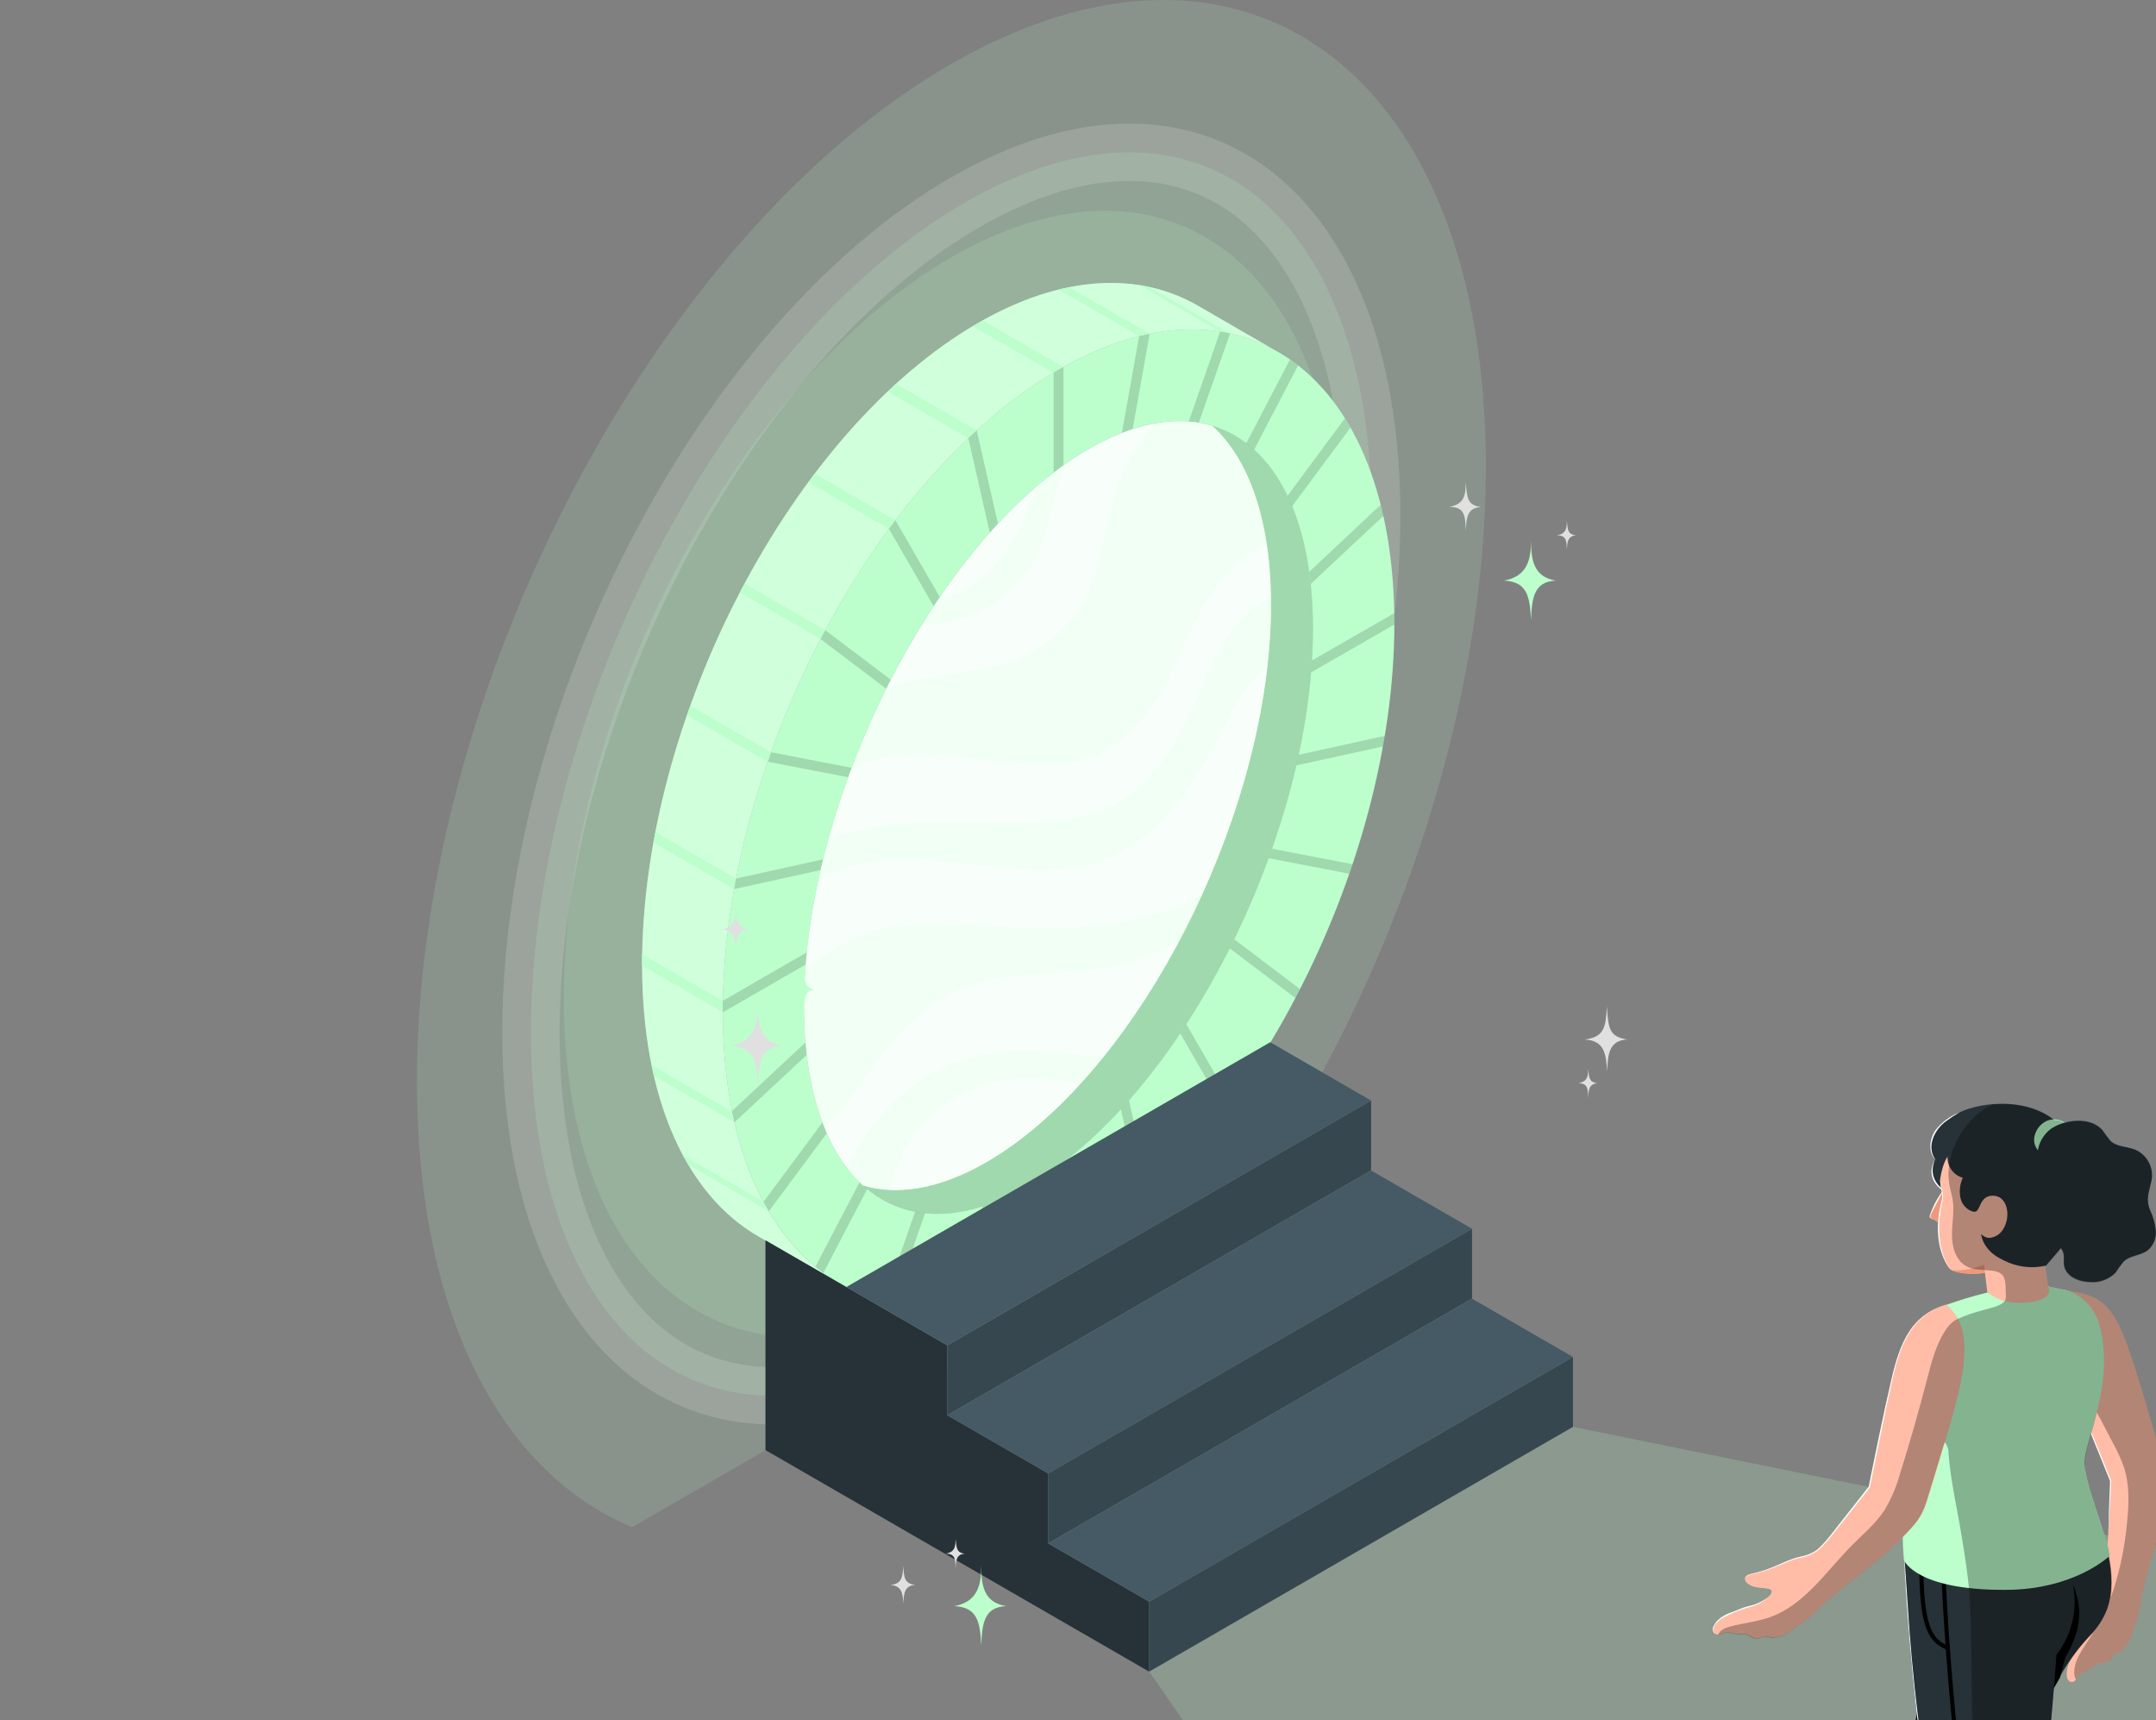 <?xml version="1.0" encoding="utf-8"?>
<svg xmlns="http://www.w3.org/2000/svg" fill="none" height="1002" viewBox="0 0 1256 1002" width="1256">
<rect x="0" y="0" width="1256" height="1002" fill="#808080" stroke="none"/>
<g clip-path="url(#clip0_5584_58728)">
<path d="M916.369 831.04V790.321L857.567 756.366V715.647L798.765 681.66V640.974L739.996 607.019L485.914 745.609L551.909 783.523V824.243L610.711 858.164V898.916L669.513 932.838V973.59L927.093 1345.84C1182.16 1302.77 1376.88 1172.9 1459.05 1005.04C1468.55 985.634 1477.01 966.089 1484.42 946.4L916.369 831.04Z" fill="#BCFFCD" opacity="0.2"/>
<path d="M554.185 37.215C382.267 136.208 242.885 401.51 242.885 629.92C242.885 765.639 292.117 857.802 368.276 889.479L399.723 871.331L708.911 692.846L741.15 674.235C816.747 555.279 865.617 406.954 865.617 271.664C865.485 43.32 726.136 -61.679 554.185 37.215Z" fill="#BCFFCD" opacity="0.15"/>
<path d="M309.315 601.31C309.315 508.504 337.701 407.433 384.012 319.262C430.395 230.954 493.859 157.274 562.514 117.754C562.515 117.753 562.516 117.752 562.518 117.752C630.8 78.474 688.641 81.499 729.125 111.997C770.634 143.267 799.089 207.142 799.089 300.338C799.089 393.144 770.695 494.24 724.376 582.428C677.983 670.755 614.511 744.442 545.858 783.927C477.593 823.19 419.759 820.159 379.276 789.657C337.77 758.382 309.315 694.506 309.315 601.31Z" fill="#BCFFCD" opacity="0.15" stroke="white" stroke-width="33.404"/>
<path d="M554.185 149.836C429.52 221.837 328.448 414.94 328.448 581.149C328.448 747.358 429.52 823.814 554.185 751.846C678.851 679.878 779.923 486.742 779.923 320.5C779.923 154.258 678.884 77.802 554.185 149.836Z" fill="#BCFFCD" opacity="0.15"/>
<path d="M421.072 589.035C421.072 445.033 508.648 277.735 616.649 215.336C664.265 187.882 707.855 185.342 741.743 203.424L697.824 178.016C663.506 158.217 618.629 159.867 569.661 188.179C461.593 250.578 374.05 417.876 374.05 561.878C374.05 640.709 400.283 696.212 441.762 720.102C448.856 724.161 475.221 739.439 485.978 745.642C446.018 720.861 421.072 666.085 421.072 589.035Z" fill="#BCFFCD"/>
<path d="M421.072 589.035C421.072 445.033 508.648 277.735 616.649 215.336C664.265 187.882 707.855 185.342 741.743 203.424L697.824 178.016C663.506 158.217 618.629 159.867 569.661 188.179C461.593 250.578 374.05 417.876 374.05 561.878C374.05 640.709 400.283 696.212 441.762 720.102C448.856 724.161 475.221 739.439 485.978 745.642C446.018 720.861 421.072 666.085 421.072 589.035Z" fill="white" opacity="0.3"/>
<path d="M693.501 245.529C710.561 268.298 719.701 304.529 717.656 351.65C712.739 467.142 642.487 604.544 560.785 658.297C535.97 674.631 512.905 681.396 493.04 679.581C517.855 712.579 559.432 717.297 607.806 685.454C689.541 631.701 759.793 494.398 764.71 378.774C768.076 298.326 738.972 249.588 693.501 245.529Z" fill="#BCFFCD"/>
<path d="M693.501 245.529C710.561 268.298 719.701 304.529 717.656 351.65C712.739 467.142 642.487 604.544 560.785 658.297C535.97 674.631 512.905 681.396 493.04 679.581C517.855 712.579 559.432 717.297 607.806 685.454C689.541 631.701 759.793 494.398 764.71 378.774C768.076 298.326 738.972 249.588 693.501 245.529Z" fill="black" opacity="0.15"/>
<path d="M470.9 280.903L517.921 308.06L521.683 303.011L474.661 275.788C473.374 277.537 472.154 279.088 470.9 280.903Z" fill="#BCFFCD"/>
<path d="M449.319 438.17L402.132 411.079C401.472 412.893 400.845 414.774 400.218 416.622L447.24 443.779C447.9 441.865 448.494 439.985 449.319 438.17Z" fill="#BCFFCD"/>
<path d="M663.803 166.038L710.858 193.294C712.772 193.624 714.686 193.954 716.567 194.35L669.512 167.193C667.631 166.698 665.717 166.335 663.803 166.038Z" fill="#BCFFCD"/>
<path d="M427.705 517.925C428.068 515.879 428.464 513.8 428.86 511.755L381.839 484.598C381.41 486.643 381.014 488.689 380.651 490.768L427.705 517.925Z" fill="#BCFFCD"/>
<path d="M517.128 228.107L564.15 255.264C565.767 253.713 567.45 252.162 569.034 250.677L521.913 223.52C520.362 225.005 518.613 226.556 517.128 228.107Z" fill="#BCFFCD"/>
<path d="M427.936 653.678C427.507 651.863 427.111 650.015 426.715 648.167L426.352 647.342L379.561 620.317C379.99 622.429 380.419 624.508 380.914 626.554L427.936 653.678Z" fill="#BCFFCD"/>
<path d="M622.787 167.259C620.807 167.655 618.761 168.183 616.748 168.678L663.803 195.835C665.849 195.307 667.895 194.845 669.908 194.449L622.787 167.259Z" fill="#BCFFCD"/>
<path d="M619.586 213.753L572.565 186.695C571.575 187.256 570.618 187.717 569.661 188.278L566.79 190.027L613.812 217.184L616.65 215.436L619.586 213.753Z" fill="#BCFFCD"/>
<path d="M431.037 345.084L478.059 372.241L480.831 367.093L433.809 339.936C432.819 341.586 431.928 343.302 431.037 345.084Z" fill="#BCFFCD"/>
<path d="M447.899 705.484C446.843 703.669 445.853 701.854 444.831 699.974L397.842 672.849C398.832 674.73 399.888 676.545 400.944 678.36L447.899 705.484Z" fill="#BCFFCD"/>
<path d="M374.051 562.406L421.073 589.596V589.035C421.073 587.023 421.073 584.944 421.073 582.898L374.018 555.741C374.018 557.787 374.018 559.865 374.018 561.878L374.051 562.406Z" fill="#BCFFCD"/>
<path d="M616.651 215.336C508.649 277.735 421.073 445.033 421.073 589.035C421.073 733.037 508.649 799.263 616.651 736.898C724.652 674.532 812.294 507.234 812.294 363.199C812.294 219.164 724.685 152.971 616.651 215.336ZM764.612 378.774C759.695 494.266 689.443 631.668 607.708 685.421C525.973 739.174 463.772 689.051 468.689 573.46C473.606 457.869 543.924 320.566 625.593 266.813C707.262 213.06 769.562 263.183 764.612 378.774Z" fill="#BCFFCD"/>
<g opacity="0.15">
<path d="M576.622 310.271C578.206 308.522 579.757 306.74 581.374 305.024L569 250.677C567.35 252.162 565.7 253.68 564.116 255.231L576.622 310.271Z" fill="black"/>
<path d="M613.777 217.053V275.327C615.691 273.842 617.605 272.39 619.552 271.004V213.72L616.648 215.337L613.777 217.053Z" fill="black"/>
<path d="M653.541 252.162C655.653 251.337 657.765 250.578 659.844 249.918L669.743 194.416C667.73 194.812 665.684 195.274 663.638 195.769L653.541 252.162Z" fill="black"/>
<path d="M494.096 452.689L496.174 447.211L449.318 438.137C448.658 439.985 447.998 441.833 447.371 443.681L494.096 452.689Z" fill="black"/>
<path d="M516.303 401.18L518.942 395.9L480.797 367.06L478.058 372.241L516.303 401.18Z" fill="black"/>
<path d="M804.274 294.036L762.796 332.941C763.126 335.251 763.423 337.593 763.687 340.035L805.957 300.438C805.33 298.326 804.835 296.148 804.274 294.036Z" fill="black"/>
<path d="M470.106 554.619L421.138 582.865C421.138 584.944 421.138 586.989 421.138 589.035V589.596L469.512 561.68C469.611 559.337 469.876 556.961 470.106 554.619Z" fill="black"/>
<path d="M478.025 506.772C478.52 504.693 479.048 502.614 479.543 500.502L428.826 511.689C428.43 513.735 428.034 515.813 427.671 517.859L478.025 506.772Z" fill="black"/>
<path d="M692.51 245.497C694.523 245.662 696.47 245.892 698.384 246.222L716.599 194.185C714.685 193.789 712.771 193.426 710.824 193.096L692.51 245.497Z" fill="black"/>
<path d="M750.058 288.79C750.982 290.736 751.873 292.782 752.731 294.861L786.719 249.093C785.696 247.245 784.607 245.464 783.419 243.715L750.058 288.79Z" fill="black"/>
<path d="M726.037 258.135C727.588 259.323 729.106 260.577 730.591 261.93L756.197 212.895C754.646 211.674 753.095 210.519 751.478 209.397L726.037 258.135Z" fill="black"/>
<path d="M543.922 353.135L547.486 347.756L521.649 302.978L517.887 308.06L543.922 353.135Z" fill="black"/>
<path d="M657.698 640.842C656.147 642.656 654.398 644.405 652.979 646.121L665.353 700.633C667.003 699.148 668.653 697.532 670.237 695.981L657.698 640.842Z" fill="black"/>
<path d="M719.04 547.095C718.182 548.877 717.291 550.626 716.4 552.375L754.644 581.281L757.317 576.034L719.04 547.095Z" fill="black"/>
<path d="M691.125 596.526L687.562 601.937L713.465 646.814C714.719 645.131 716.006 643.515 717.226 641.766L691.125 596.526Z" fill="black"/>
<path d="M741.083 494.332C740.423 496.18 739.796 498.028 739.104 499.843L785.96 508.884C786.62 507.036 787.247 505.188 787.874 503.34L741.083 494.332Z" fill="black"/>
<path d="M756.559 439.589C756.13 441.668 755.701 443.747 755.206 445.792L805.692 434.738C806.055 432.659 806.385 430.613 806.748 428.568L756.559 439.589Z" fill="black"/>
<path d="M812.292 357.127L764.247 384.681C764.247 386.99 763.95 389.3 763.785 391.643L812.292 363.76V363.199C812.292 361.153 812.292 359.14 812.292 357.127Z" fill="black"/>
<path d="M619.552 735.149V676.941C617.638 678.426 615.691 679.878 613.777 681.264V738.548L616.648 736.898C617.605 736.337 618.595 735.71 619.552 735.149Z" fill="black"/>
<path d="M481.689 660.013C480.798 658.001 479.94 655.922 479.115 653.744L444.83 699.941C445.82 701.822 446.876 703.669 447.932 705.451L481.689 660.013Z" fill="black"/>
<path d="M505.216 692.516C503.698 691.262 502.214 689.942 500.762 688.523L475.023 737.756C476.541 739.01 478.092 740.198 479.676 741.353L505.216 692.516Z" fill="black"/>
<path d="M578.668 700.568C576.556 701.36 574.477 702.053 572.398 702.712L562.499 758.05C564.545 757.654 566.591 757.225 568.637 756.73L578.668 700.568Z" fill="black"/>
<path d="M538.907 706.606C536.927 706.408 535.013 706.111 533.099 705.748L515.082 757.554C516.996 758.016 518.91 758.379 520.824 758.709L538.907 706.606Z" fill="black"/>
<path d="M470.007 614.377C469.743 612.002 469.512 609.56 469.314 607.085L426.417 647.111C426.879 649.322 427.341 651.5 427.836 653.711L470.007 614.377Z" fill="black"/>
</g>
<path d="M669.446 973.623L445.919 844.569V722.379L492.974 749.536L551.842 783.557V824.276L610.644 858.197V898.949L669.446 932.871V973.623Z" fill="#263238"/>
<path d="M493.04 749.602L739.995 607.019L798.764 640.974L551.842 783.557L493.04 749.602Z" fill="#455A64"/>
<path d="M551.842 783.557V824.276L798.764 681.693V640.974L551.842 783.557Z" fill="#37474F"/>
<path d="M551.842 824.276L798.764 681.693L857.566 715.647L610.644 858.197L551.842 824.276Z" fill="#455A64"/>
<path d="M610.645 858.197V898.95L857.567 756.367V715.647L610.645 858.197Z" fill="#37474F"/>
<path d="M610.645 898.95L857.567 756.367L916.369 790.321L669.447 932.871L610.645 898.95Z" fill="#455A64"/>
<path d="M669.447 932.871V973.623L916.368 831.04V790.321L669.447 932.871Z" fill="#37474F"/>
<path d="M740.16 364.882C735.243 480.374 664.958 617.776 583.256 671.562C552.898 691.526 525.246 697.169 502.676 690.404C479.577 669.319 466.378 628.929 468.688 573.526C473.638 458.034 543.923 320.632 625.592 266.879C655.983 246.882 683.701 241.273 706.238 248.07C729.469 269.189 742.536 309.446 740.16 364.882Z" fill="#BCFFCD"/>
<path d="M740.16 364.882C735.243 480.374 664.958 617.776 583.256 671.562C552.898 691.526 525.246 697.169 502.676 690.404C479.577 669.319 466.378 628.929 468.688 573.526C473.638 458.034 543.923 320.632 625.592 266.879C655.983 246.882 683.701 241.273 706.238 248.07C729.469 269.189 742.536 309.446 740.16 364.882Z" fill="white" opacity="0.9"/>
<path d="M582.892 612.364C557.385 615.317 533.782 627.317 516.369 646.187C506.961 656.284 499.29 667.869 493.666 680.472C496.381 684.022 499.395 687.334 502.675 690.371C507.533 691.791 512.536 692.654 517.589 692.945C518.909 689.645 519.899 686.18 521.054 682.847C526.761 667.329 536.93 653.845 550.282 644.092C563.634 634.34 579.572 628.754 596.091 628.038C607.409 627.741 618.628 629.787 629.881 630.678C634.335 625.761 638.691 620.779 643.08 615.367C623.149 614.344 602.591 610.385 582.892 612.364ZM578.008 443.383C601.107 446.386 626.317 447.673 646.511 435.86C669.379 422.463 680.235 395.9 691.256 371.844C701.519 349.505 715.543 325.912 737.948 317.266C733.295 286.017 722.142 262.49 706.204 247.971C695.334 244.843 683.874 244.356 672.778 246.552C661.598 259.353 653.454 274.513 648.953 290.901C643.674 309.38 641.826 329.013 633.345 346.205C624.709 363.491 610.051 377.022 592.131 384.251C578.008 389.861 562.664 391.214 547.65 393.524C537.177 395.07 526.824 397.341 516.666 400.321C508.827 415.889 501.843 431.873 495.745 448.201C499.796 446.128 504.012 444.396 508.35 443.02C530.756 436.124 554.91 440.414 578.008 443.383ZM601.635 327.891C609.026 315.121 611.534 300.239 615.593 286.017C617.044 280.705 618.892 275.524 620.608 270.344C615.329 274.061 610.093 278.109 604.901 282.487C597.444 300.602 590.184 318.784 576.424 332.445C569.411 339.316 561.037 344.644 551.841 348.086C550.104 348.667 548.313 349.076 546.495 349.307C543.13 354.257 539.83 359.316 536.596 364.486C544.041 363.889 551.417 362.63 558.639 360.724C576.517 355.36 591.819 343.648 601.668 327.792L601.635 327.891ZM740.225 347.921C733.771 351.265 727.926 355.672 722.934 360.955C710.659 374.418 704.059 391.874 696.536 408.505C686.043 432.197 672.349 456.318 649.547 468.594C634.368 476.744 616.549 478.79 599.49 479.252C566.987 480.143 533.989 475.952 502.213 482.915C495.363 484.41 488.669 486.542 482.216 489.283C480.016 497.181 478.091 505.045 476.441 512.876C483.841 508.96 491.67 505.915 499.771 503.802C546.726 491.923 598.764 517.991 643.74 500.502C676.737 487.6 696.833 454.834 713.035 423.354C719.634 410.518 726.729 396.956 738.113 388.442C738.993 380.589 739.609 372.801 739.961 365.08C740.39 358.975 740.456 353.333 740.357 347.822L740.225 347.921ZM623.083 540.264C597.675 541.188 572.3 538.813 546.891 538.45C533.873 537.741 520.823 539.077 508.218 542.409C497.184 546.141 486.805 551.586 477.464 558.545C474.593 560.591 471.822 562.703 469.083 564.848C468.885 567.785 468.687 570.688 468.555 573.559C467.136 607.052 471.393 635.001 480.071 656.581C485.68 651.713 490.668 646.172 494.92 640.082C512.376 616.489 529.205 590.388 555.669 577.75C584.08 564.188 617.572 569.039 648.458 562.835C661.969 560.075 674.949 555.162 686.901 548.283C691.784 539.132 696.393 529.804 700.727 520.301C699.407 521.093 698.054 521.852 696.701 522.611C674.361 534.853 648.59 539.242 623.215 540.166L623.083 540.264Z" fill="#BCFFCD" opacity="0.1"/>
<path d="M891.937 314.575C891.937 325.795 889.825 335.76 876.098 338.169C890.155 338.763 891.145 348.068 891.937 361.069C892.399 348.167 893.62 338.763 906.357 338.169C893.224 335.991 891.937 325.795 891.937 314.575Z" fill="#BCFFCD"/>
<path d="M571.661 911.866C571.661 923.085 569.549 933.051 555.822 935.459C569.879 936.053 570.869 945.359 571.661 958.36C572.123 945.425 573.344 936.053 586.081 935.459C572.882 933.249 571.661 923.085 571.661 911.866Z" fill="#BCFFCD"/>
<path d="M468.477 566.183C468.477 571.099 467.553 575.422 461.548 576.478C467.685 576.742 468.147 580.867 468.477 586.377C468.675 580.735 469.203 576.478 474.78 576.478C469.005 575.521 468.477 571.099 468.477 566.183Z" fill="#BCFFCD"/>
<path d="M441.485 585.486C441.485 596.672 439.34 606.638 425.646 609.046C439.703 609.64 440.693 618.946 441.485 631.98C441.914 619.045 443.135 609.673 455.905 609.046C442.706 607.034 441.485 596.672 441.485 585.486Z" fill="#E0E0E0"/>
<path d="M428.616 529.258C428.616 535.033 427.527 540.114 420.498 541.368C427.692 541.665 428.22 546.483 428.616 553.115C428.847 546.516 429.474 541.665 436.04 541.368C429.243 540.246 428.616 535.033 428.616 529.258Z" fill="#E0E0E0"/>
<path d="M853.824 280.852C853.824 287.451 853.659 293.721 844.188 295.206C854.088 295.206 853.428 301.376 853.923 309.296C854.187 301.376 854.879 295.701 862.7 295.338C854.616 293.985 854.846 290.256 853.824 280.852Z" fill="#E0E0E0"/>
<path d="M936.121 586.245C935.428 598.619 934.438 603.965 923.252 605.45C934.636 606.077 935.593 613.633 936.253 624.159C936.616 613.633 937.54 605.978 947.934 605.45C937.243 603.734 936.979 598.784 936.121 586.245Z" fill="#E0E0E0"/>
<path d="M526.191 911.965C525.795 919.192 525.234 922.293 518.7 923.184C525.3 923.547 525.894 927.903 526.29 934.04C526.488 927.903 527.016 923.448 533.087 923.184C526.95 922.128 526.686 919.291 526.191 911.965Z" fill="#E0E0E0"/>
<path d="M912.758 303.092C912.758 307.085 912.758 310.913 906.918 311.804C912.989 311.804 912.527 315.532 912.824 320.317C912.989 315.532 913.385 312.101 918.104 311.87C913.22 311.045 913.352 308.801 912.758 303.092Z" fill="#E0E0E0"/>
<path d="M925.198 622.212C925.198 626.172 925.198 630 919.357 630.891C925.396 630.891 924.934 634.653 925.231 639.437C925.396 634.653 925.825 631.188 930.544 630.99C925.66 630.132 925.792 627.888 925.198 622.212Z" fill="#E0E0E0"/>
<path d="M556.647 896.225C556.647 900.185 556.647 904.012 550.807 904.903C556.878 904.903 556.417 908.632 556.713 913.417C556.878 908.632 557.307 905.2 562.026 904.969C557.208 904.178 557.34 901.901 556.647 896.225Z" fill="#E0E0E0"/>
<path d="M1201.59 751.069C1218.48 754.368 1225.08 755.523 1233.17 769.514C1241.25 783.505 1254.98 835.51 1258.74 846.3C1262.5 857.09 1263.62 861.017 1262.04 873.028C1260.42 885.567 1253.03 907.841 1249.93 920.05C1248.48 925.692 1247.52 931.203 1246.46 936.978C1245 942.888 1243.13 948.688 1240.85 954.334C1239.88 957.088 1238.18 959.527 1235.94 961.396C1234.55 962.617 1232.64 962.749 1231.32 963.871C1230 964.993 1229.64 966.972 1227.79 967.896C1225.94 968.82 1223.37 968.292 1221.55 969.348C1219.76 970.661 1217.9 971.872 1215.97 972.978C1214.2 973.494 1212.58 974.434 1211.26 975.717C1210.07 977.004 1208.95 979.908 1206.8 979.677C1204.66 979.446 1204.03 977.136 1203.93 975.156C1204.01 971.271 1205.32 967.513 1207.69 964.432C1209.8 961.001 1212.1 957.696 1214.59 954.532C1217.01 951.599 1218.75 948.16 1219.67 944.468C1220.43 941.993 1220.2 938.858 1217 940.277C1213.27 941.993 1209.31 945.557 1204.82 944.765C1201.72 944.237 1201.52 941.795 1203.34 939.749C1206.32 936.378 1209.06 932.793 1211.52 929.025C1214.03 925.164 1216.11 921.106 1218.71 917.344C1220.12 915.389 1221.65 913.526 1223.3 911.767C1227.85 906.818 1227.66 900.053 1228.18 893.751C1228.91 885.006 1229.54 862.568 1229.54 862.568L1209.08 812.18L1201.59 751.069Z" fill="#FFBDA7"/>
<path d="M1228.22 893.751C1228.41 883.356 1228.84 872.962 1229.24 862.568C1222.64 846.531 1215.58 828.877 1209.11 812.18C1216.24 828.877 1223.17 845.651 1229.9 862.502C1229.37 872.929 1228.91 883.356 1228.22 893.751V893.751Z" fill="white"/>
<path d="M1149.88 897.413C1149.88 897.413 1136.68 913.087 1128.86 942.455C1121.64 969.749 1116.13 997.466 1112.36 1025.44C1110.48 1037.95 1107.44 1053.72 1102.96 1078.24C1099.49 1097.11 1088.6 1154.99 1088.6 1154.99C1088.6 1154.99 1094.87 1165.42 1102.46 1168.59C1113.35 1173.14 1123.84 1171.06 1125.23 1161.33C1125.23 1161.33 1132.42 1149.85 1143.35 1120.21C1148.6 1106.61 1152.79 1092.62 1155.89 1078.37C1156.97 1069.43 1157.29 1060.41 1156.84 1051.41L1200.66 975.222C1205.51 966.874 1211.31 959.122 1217.95 952.123C1222.06 947.922 1225.28 942.94 1227.42 937.472C1234.68 917.674 1224.12 891.045 1224.12 891.045L1149.88 897.413Z" fill="#263238"/>
<path d="M1095.43 1188.49L1093.09 1188.02C1093.26 1187.13 1110.81 1096.79 1123.09 1058.84C1135.36 1020.89 1167.53 945.524 1167.86 944.765L1170.07 945.722C1169.74 946.448 1137.64 1021.78 1125.39 1059.6C1113.15 1097.41 1095.63 1187.59 1095.43 1188.49Z" fill="black"/>
<path d="M1207.56 922.789H1135.59C1132.96 929.179 1130.75 935.738 1128.99 942.422C1122.34 967.552 1117.21 993.062 1113.65 1018.81C1115.4 1030.59 1117.38 1042.7 1119.19 1051.02C1124.04 1072.99 1127.08 1088.5 1130.91 1097.58C1134.6 1105.25 1138.96 1112.58 1143.94 1119.49C1149.06 1106.16 1153.16 1092.46 1156.18 1078.5C1157.26 1069.56 1157.58 1060.54 1157.14 1051.55L1200.04 977.136L1203.11 965.422C1213.76 947.702 1212.54 934.404 1207.56 922.789Z" fill="black"/>
<path d="M1195.35 897.413C1203.28 906.78 1207.91 918.487 1208.55 930.741C1209.09 942.644 1205.36 954.349 1198.02 963.739C1195.28 1003.86 1187.37 1081.11 1187.37 1081.11C1197.96 1092 1200.56 1099.06 1206.83 1118.6C1210.56 1130.48 1224.55 1168.65 1228.02 1179.28C1209.47 1181.56 1199.38 1200 1199.38 1200C1199.38 1200 1166.71 1151.76 1151 1123.38C1139.35 1102.4 1133.98 1094.74 1130.51 1082.33C1126.22 1066.86 1125.07 1058.87 1121.24 1032.84C1117.41 1006.8 1113.75 973.671 1111.87 947.999C1109.99 922.327 1108.57 895.203 1108.57 895.203L1195.35 897.413Z" fill="#263238"/>
<path d="M1199.51 1199.9C1180.47 1171.85 1161.79 1143.48 1145.43 1113.78C1140.04 1105.12 1135.42 1096.01 1131.6 1086.56C1128.55 1076.84 1126.21 1066.91 1124.6 1056.86C1116.18 1003.25 1110.85 949.195 1108.63 894.971L1111.4 935.559C1113.91 976.179 1118.96 1016.6 1125.43 1056.73C1127.77 1069.93 1130.21 1083.55 1136.22 1095.7C1155.48 1131.54 1176.61 1166.34 1199.51 1199.97V1199.9Z" fill="white"/>
<path d="M1153.34 1093.62C1143.74 1069.13 1132.23 935.856 1132.82 889.791H1130.41C1130.21 905.201 1131.37 930.312 1133.35 957.865C1125.53 953.905 1120.48 946.646 1120.48 910.15H1118.07C1118.07 946.844 1122.85 955.72 1133.55 960.637C1137.57 1015.21 1144.76 1078.34 1151.1 1094.54C1160.5 1118.5 1209.57 1199.44 1210.03 1200.13L1212.11 1198.88C1211.62 1198.15 1162.68 1117.41 1153.34 1093.62Z" fill="black"/>
<path d="M1127.31 675.306C1125.96 673.41 1125.13 671.196 1124.9 668.881C1124.67 666.567 1125.05 664.232 1125.99 662.107C1127.67 657.817 1131.17 653.297 1141.37 648.017C1153.51 641.747 1186.84 637.26 1203.34 659.071C1205.71 662.371 1172.91 723.912 1174.53 736.682C1166.02 727.739 1137.94 696.293 1137.94 696.293C1131.34 693.455 1127.24 691.046 1125.83 684.776C1125.31 681.542 1125.83 678.228 1127.31 675.306Z" fill="#263238"/>
<path d="M1137.94 696.128C1128.04 693.521 1121.73 684.842 1127.31 675.207C1123.09 685.106 1128.73 692.3 1137.94 696.128Z" fill="white"/>
<path d="M1127.31 675.306C1123.15 670.752 1124.17 663.427 1127.31 658.543C1130.95 653.805 1135.81 650.144 1141.37 647.951C1138.83 649.41 1136.38 651.019 1134.04 652.769C1127.14 657.553 1122 667.618 1127.44 675.306H1127.31Z" fill="white"/>
<path d="M1132.33 692.828C1132.33 692.828 1123.32 707.512 1124.34 708.733C1126.41 710.38 1128.62 711.849 1130.94 713.121L1132.33 692.828Z" fill="#F0997A"/>
<path d="M1132.33 692.828C1130.08 697.546 1127.38 702.001 1125.16 706.687C1124.87 707.446 1124.24 708.337 1124.67 708.865C1125.24 709.518 1125.9 710.075 1126.65 710.515C1125.76 710.02 1124.27 709.624 1124.08 708.436C1125.89 702.791 1128.68 697.508 1132.33 692.828Z" fill="white"/>
<path d="M1143.48 665.968C1137.44 668.839 1132.23 673.458 1130.28 686.69C1129.79 690.155 1132.49 694.874 1131.27 699.46C1126.02 719.259 1132.26 735.758 1136.09 739.223C1138.66 741.664 1152.19 742.753 1159.19 740.773C1168.06 738.299 1187.37 729.587 1196.57 715.695C1207.4 699.196 1209.77 677.418 1197.86 668.608C1181.06 656.2 1149.91 662.932 1143.48 665.968Z" fill="#FFBDA7"/>
<path d="M1130.35 686.69C1130.35 691.178 1132.99 695.567 1131.47 700.153C1128.66 712.923 1128.47 728.102 1136.15 739.222C1127.71 728.465 1127.71 712.824 1130.94 700.021C1132.46 695.666 1129.95 691.211 1130.35 686.822V686.69Z" fill="white"/>
<path d="M1189.64 725.033L1193.14 749.353C1198.59 750.508 1199.08 756.942 1196.44 761.793L1197.73 768.656L1160.51 775.322L1156.35 741.301L1189.64 725.033Z" fill="#FFBDA7"/>
<path d="M1136.88 739.718C1140.18 741.466 1146.94 742.753 1156.38 741.433L1155.82 736.616C1152.83 737.739 1149.75 738.622 1146.61 739.256C1143.41 739.89 1140.13 740.046 1136.88 739.718V739.718Z" fill="#F0997A"/>
<path d="M1134.57 673.029C1134.32 675.884 1135.07 678.738 1136.68 681.103C1138.3 683.468 1140.69 685.198 1143.45 685.997C1141.98 689.158 1141.43 692.669 1141.86 696.128C1141.99 698.17 1142.69 700.135 1143.9 701.79C1145.1 703.445 1146.75 704.72 1148.66 705.466C1151.27 706.357 1151.96 705.202 1152.98 703.123C1154.3 700.186 1155.98 695.699 1162.29 696.523C1169.51 697.513 1171.43 708.403 1167.2 715.53C1166.39 717.037 1165.23 718.323 1163.81 719.278C1162.39 720.232 1160.76 720.826 1159.05 721.008C1158.12 720.994 1157.19 720.78 1156.35 720.382C1155.5 719.984 1154.75 719.41 1154.14 718.698C1154.14 718.698 1154.6 728.201 1166.84 733.844C1174.5 737.917 1183.37 739.089 1191.82 737.144C1197.51 730.823 1202.87 724.214 1207.89 717.345C1221.09 698.074 1223.89 662.8 1201.29 656.464C1200.2 656.167 1179.64 653.165 1169.61 655.474C1138.69 662.074 1134.64 671.544 1134.57 673.029Z" fill="#263238"/>
<path d="M1190.37 653.989C1187.63 655.958 1185.76 658.898 1185.12 662.206C1184.84 663.855 1184.99 665.549 1185.57 667.119C1186.15 668.688 1187.14 670.078 1188.42 671.148C1195.02 676.329 1205.32 670.29 1206.54 662.635C1207.92 653.593 1197.03 649.04 1190.37 653.989Z" fill="#BCFFCD"/>
<path d="M1195.75 656.86C1188.98 661.018 1184.76 670.818 1188.36 677.88C1189.35 679.794 1190.73 681.51 1191.66 683.522C1194.26 689.957 1190.47 697.052 1189.64 703.948C1189.08 709.422 1190.03 714.946 1192.38 719.919C1194.63 723.582 1199.57 724.506 1201.55 728.333C1202.91 730.973 1201.98 734.207 1202.51 737.144C1203.67 743.446 1211.12 746.482 1217.56 746.614C1220.28 746.855 1223.02 746.495 1225.58 745.56C1228.15 744.624 1230.48 743.137 1232.41 741.202C1233.88 738.911 1235.49 736.707 1237.23 734.603C1241.05 731.006 1247.12 731.303 1251.35 728.003C1252.91 726.624 1254.13 724.904 1254.92 722.975C1255.71 721.047 1256.05 718.962 1255.9 716.883C1255.51 712.717 1254.4 708.652 1252.6 704.872C1249.86 698.272 1252.04 694.016 1253.43 687.317C1254.08 683.699 1253.48 679.968 1251.73 676.736C1249.98 673.504 1247.18 670.963 1243.79 669.531C1239.14 667.684 1233.46 667.981 1229.7 664.648C1227.92 662.536 1226.24 660.333 1224.69 658.048C1217.62 650.294 1203.7 652.01 1195.75 656.86Z" fill="#263238"/>
<path d="M1222.31 769.25C1220.83 765.217 1218.48 761.558 1215.43 758.531C1212.38 755.503 1208.7 753.182 1204.66 751.729C1201.36 750.739 1193.14 749.353 1193.14 749.353C1195.02 753.642 1191.85 756.48 1186.28 757.767C1179.12 759.45 1168.19 759.615 1160.77 754.698L1157.73 752.817C1149.63 754.809 1141.64 757.21 1133.78 760.011C1132.16 760.77 1123.22 763.773 1109.16 795.352C1103.16 808.848 1104.94 822.542 1115.99 832.276C1116.62 840.822 1111.11 860.06 1111.11 860.06C1108.31 876.115 1107.66 892.473 1109.19 908.699C1109.19 908.699 1115.79 926.187 1168.13 925.989C1208.62 925.989 1228.98 906.191 1228.98 906.191C1228.48 896.291 1212.91 861.545 1214.46 849.864C1216.87 832.837 1232.47 802.314 1222.31 769.25Z" fill="#BCFFCD"/>
<path d="M1133.78 760.011C1144.44 768.689 1145.26 780.601 1143.68 796.671C1142.09 812.741 1125.96 862.964 1122.66 873.886C1119.36 884.808 1114.64 888.603 1106.32 897.446C1098.01 906.29 1078.57 920.347 1068.9 928.398C1064.42 932.127 1060.42 936.02 1056.17 940.079C1051.52 944.001 1046.6 947.596 1041.45 950.836C1039.04 952.483 1036.24 953.462 1033.33 953.674C1031.49 953.674 1029.87 952.816 1028.12 952.948C1026.37 953.08 1024.82 954.466 1022.91 954.136C1020.99 953.806 1019.08 951.859 1017 951.628C1014.8 951.659 1012.59 951.56 1010.4 951.331C1008.66 950.687 1006.79 950.494 1004.95 950.77C1003.24 951.1 1000.63 952.783 999.015 951.364C997.399 949.945 998.29 947.669 999.345 945.986C1001.68 942.836 1004.97 940.522 1008.72 939.386C1012.43 937.852 1016.23 936.54 1020.1 935.459C1023.74 934.482 1027.12 932.713 1030 930.279C1032.05 928.728 1033.7 926.022 1030.3 925.329C1026.27 924.504 1020.96 925.065 1017.76 921.798C1015.58 919.555 1016.87 917.476 1019.54 916.882C1023.93 915.911 1028.25 914.61 1032.44 912.988C1036.73 911.338 1040.79 909.259 1045.11 907.741C1047.42 906.997 1049.76 906.391 1052.14 905.926C1058.74 904.574 1062.54 898.997 1066.63 894.212C1072.37 887.613 1082.24 875.008 1088.93 865.966L1099.06 816.965C1105.47 790.369 1107.71 768.062 1133.78 760.011Z" fill="#FFBDA7"/>
<path d="M1143.61 796.671C1141.04 811.19 1137.5 825.52 1133.02 839.568C1132.69 840.723 1132.33 841.845 1132 842.868C1127.94 856.628 1124.01 869.035 1122.56 873.853C1119.59 883.752 1115.4 887.844 1108.44 895.103L1106.22 897.413C1097.55 906.62 1078.47 920.314 1068.8 928.398C1064.35 932.127 1060.32 935.988 1056.1 940.046C1051.44 943.98 1046.51 947.585 1041.35 950.837C1038.94 952.472 1036.14 953.439 1033.23 953.641C1031.39 953.806 1029.77 952.783 1028.02 952.915C1026.27 953.047 1024.72 954.433 1022.81 954.103C1020.89 953.773 1018.98 951.826 1016.9 951.628C1014.7 951.648 1012.49 951.538 1010.3 951.298C1008.56 950.669 1006.69 950.476 1004.86 950.738C1004.33 950.738 1003.7 951.101 1003.04 951.332L1002.22 951.596C1001.84 951.734 1001.46 951.823 1001.06 951.859C1000.69 951.933 1000.31 951.924 999.945 951.833C999.58 951.742 999.24 951.57 998.949 951.332C997.134 949.748 998.19 947.669 999.246 945.986C1001.58 942.835 1004.86 940.52 1008.62 939.386C1012.33 937.841 1016.13 936.519 1020 935.427C1023.64 934.449 1027.02 932.681 1029.9 930.246C1031.95 928.695 1033.6 926.022 1030.2 925.296C1026.17 924.471 1020.86 925.032 1017.69 921.799C1015.48 919.522 1016.77 917.443 1019.44 916.849C1023.83 915.883 1028.15 914.581 1032.34 912.955C1036.63 911.305 1040.72 909.226 1045.01 907.742C1047.31 906.975 1049.66 906.368 1052.04 905.927C1058.64 904.574 1062.44 898.964 1066.53 894.213C1072.27 887.613 1082.14 874.975 1088.87 865.934L1098.96 816.932C1105.37 790.204 1107.71 767.897 1133.68 759.879C1136.36 762.051 1138.6 764.717 1140.28 767.732C1144.7 775.52 1144.8 784.99 1143.61 796.671Z" fill="#FFBDA7"/>
<path d="M998.817 951.365C998.201 950.741 997.835 949.914 997.787 949.039C997.738 948.164 998.01 947.301 998.553 946.613C1001.03 941.828 1006.41 939.782 1011.16 938.166C1014.32 936.681 1017.64 935.573 1021.06 934.866C1024.3 933.863 1027.35 932.312 1030.07 930.279C1027.49 932.587 1024.49 934.36 1021.22 935.493C1014.63 937.109 1008.3 939.642 1002.41 943.016C1000.24 944.765 996.441 948.428 998.949 951.233L998.817 951.365Z" fill="white"/>
<path d="M1017.76 921.93C1013.67 917.245 1021.59 916.651 1024.56 915.661C1032.41 913.648 1039.34 909.325 1047.06 907.147C1051.02 906.541 1054.81 905.114 1058.18 902.957C1063.56 898.7 1069.33 890.154 1073.79 884.775L1088.64 865.867C1091.94 849.369 1097.18 823.663 1101.11 806.901C1105.3 787.102 1111.74 765.95 1133.78 760.011C1112.07 766.181 1105.73 787.201 1101.7 807.032C1097.74 824.059 1092.99 848.972 1089.26 866.428L1074.28 885.303C1069.7 890.715 1064.05 899.096 1058.48 903.485C1055.06 905.649 1051.23 907.076 1047.22 907.675C1039.5 909.82 1032.47 914.044 1024.62 915.925C1021.62 916.882 1013.76 917.311 1017.76 922.029V921.93Z" fill="white"/>
<path d="M1208.39 974.661C1208.38 975.942 1208.74 977.199 1209.41 978.291C1210.1 977.433 1210.69 976.377 1211.29 975.717C1212.62 974.434 1214.24 973.494 1216.01 972.978C1217.93 971.872 1219.79 970.66 1221.58 969.348C1223.37 968.292 1225.74 968.919 1227.82 967.896C1229.9 966.873 1229.97 965.059 1231.35 963.871C1232.74 962.683 1234.65 962.617 1235.97 961.396C1238.22 959.527 1239.91 957.088 1240.89 954.334C1243.16 948.688 1245.04 942.888 1246.5 936.978C1247.55 931.203 1248.51 925.692 1249.96 920.05C1253.06 907.841 1260.46 885.567 1262.07 873.028C1263.62 861.017 1262.5 857.057 1258.77 846.3C1255.04 835.543 1241.28 783.604 1233.2 769.514C1225.54 756.315 1219.18 754.533 1204.13 751.564L1203.24 751.333L1201.72 751.003L1200.53 750.739L1199.01 750.442L1198.12 750.277L1195.94 749.848L1194.3 749.551H1193.87H1193.17L1191.42 737.375H1191.85C1194.53 734.075 1197.46 730.94 1200.53 727.244C1200.91 727.677 1201.23 728.154 1201.49 728.663C1202.87 731.303 1201.92 734.504 1202.45 737.441C1203.6 743.776 1211.06 746.779 1217.49 746.944C1220.21 747.171 1222.95 746.802 1225.52 745.861C1228.08 744.921 1230.41 743.432 1232.34 741.499C1233.83 739.215 1235.44 737.012 1237.16 734.9C1240.99 731.303 1247.06 731.6 1251.32 728.3C1252.87 726.913 1254.09 725.185 1254.88 723.251C1255.66 721.317 1255.99 719.228 1255.84 717.147C1255.46 712.978 1254.34 708.91 1252.54 705.136C1249.8 698.536 1251.98 694.28 1253.36 687.614C1254.01 683.996 1253.42 680.262 1251.68 677.025C1249.93 673.788 1247.14 671.239 1243.76 669.795C1239.07 667.948 1233.4 668.277 1229.64 664.912C1227.86 662.799 1226.2 660.596 1224.65 658.312C1219.37 652.538 1210.3 652.043 1202.71 654.154C1200.83 652.854 1198.59 652.195 1196.31 652.274C1186.01 644.288 1172.58 642.374 1161.07 643.298C1156.73 645.119 1152.81 647.802 1149.55 651.185C1139.19 661.447 1133.05 676.527 1135.76 690.782C1136.29 693.455 1137.11 696.029 1137.54 698.701C1138.63 705.532 1137.11 712.494 1137.14 719.424C1137.18 726.353 1139.35 734.009 1145.36 737.408C1149.91 739.948 1155.49 739.453 1160.67 740.113C1169.18 741.202 1168.19 746.449 1168.52 753.675C1168.67 754.782 1168.58 755.906 1168.26 756.975C1168.13 757.361 1167.93 757.719 1167.67 758.031C1165.46 760.77 1159.19 761.859 1156.41 762.783C1150.92 764.114 1145.55 765.924 1140.38 768.194C1138 769.402 1135.94 771.154 1134.37 773.309C1128.07 782.153 1125.4 792.679 1122.72 803.007C1120.25 812.576 1117.64 822.146 1114.9 831.649C1112.44 840.272 1109.87 848.852 1107.18 857.387C1105.09 865.154 1101.96 872.602 1097.88 879.529C1092.76 887.349 1085.44 893.421 1078.84 900.086C1063.89 915.199 1051.38 934.536 1031.39 941.795C1023.7 944.567 1015.45 945.326 1007.56 947.438C1004.82 948.164 1001.72 949.616 1000.96 952.157C1001.36 952.12 1001.74 952.031 1002.12 951.893L1002.94 951.629C1003.6 951.398 1004.23 951.167 1004.76 951.035C1006.59 950.773 1008.46 950.966 1010.2 951.596C1012.39 951.835 1014.6 951.945 1016.8 951.926C1018.88 952.124 1020.43 954.037 1022.71 954.4C1024.98 954.763 1026.01 953.344 1027.92 953.212C1029.83 953.08 1031.22 954.103 1033.13 953.938C1036.04 953.736 1038.84 952.769 1041.25 951.134C1046.41 947.882 1051.34 944.277 1056 940.343C1060.23 936.285 1064.25 932.424 1068.71 928.695C1078.37 920.611 1097.45 906.917 1106.13 897.71L1108.34 895.401C1115.27 888.174 1119.46 884.115 1122.43 874.183C1123.88 869.365 1127.8 856.958 1131.86 843.198L1132.89 839.898C1134.41 841.754 1135.21 844.099 1135.13 846.498C1136.35 862.535 1140.18 878.77 1142.79 894.741C1144.63 906.125 1146.51 917.509 1147.37 928.992C1148.03 937.308 1148.13 945.491 1148.26 953.938L1149.06 1013.33C1149.06 1016.63 1149.06 1019.93 1149.22 1023.43C1149.26 1032.78 1149.9 1042.11 1151.13 1051.38C1152.21 1059.55 1153.99 1067.61 1156.45 1075.47C1157.04 1077.38 1157.67 1079.3 1158.36 1081.21C1165.19 1100.18 1175.92 1117.51 1186.24 1134.6C1196.72 1152.87 1206.12 1171.73 1214.39 1191.09C1216.09 1194.48 1217.33 1198.07 1218.09 1201.78C1219.14 1208.19 1217.39 1214.69 1216.9 1221.15C1216.4 1227.62 1217.13 1233.82 1216.9 1240.16C1217.04 1246.54 1215.2 1252.8 1211.62 1258.08C1209.04 1261.4 1205.47 1263.82 1201.42 1264.97C1204.59 1265.53 1207.83 1265.63 1211.02 1265.27C1212.87 1265.1 1214.65 1264.49 1216.21 1263.49C1224.37 1260.05 1232.34 1256.17 1240.1 1251.87C1243.2 1249.4 1244.88 1245.87 1244.12 1238.68C1243.17 1231.82 1244.55 1224.85 1248.05 1218.88C1250.17 1215.25 1251.79 1211.35 1252.87 1207.29C1253.69 1204.49 1250.79 1201.59 1249.57 1201.03C1248.74 1197.73 1245.84 1196.14 1242.97 1194.43C1238.92 1192.39 1235.25 1189.67 1232.14 1186.37C1230.36 1183.05 1228.97 1179.53 1228.02 1175.88C1227.6 1175.08 1226.94 1174.42 1226.14 1174C1221.06 1159.38 1210 1128.99 1206.74 1118.66C1200.6 1099.1 1197.86 1092.03 1187.27 1081.14C1187.27 1081.14 1193.11 1024.12 1196.51 982.646L1200.6 975.486C1201.03 974.727 1201.46 974.001 1201.92 973.275C1206.5 965.806 1211.85 958.838 1217.89 952.487C1218.48 951.86 1219.08 951.134 1219.67 950.441C1218.78 951.926 1217.92 953.41 1216.93 954.862C1213 960.868 1208.09 967.302 1208.39 974.661ZM1228.58 906.62L1228.98 906.257C1228.78 904.11 1228.37 901.988 1227.75 899.921C1227 897.116 1225.94 893.784 1224.78 890.187C1224.42 889.065 1224.03 887.91 1223.63 886.887C1222.28 882.861 1220.83 878.572 1219.51 874.414C1219.08 873.127 1218.68 871.84 1218.32 870.586C1217.95 869.332 1217.46 867.814 1217.1 866.495C1216.73 865.175 1216.57 864.614 1216.34 863.69C1216.34 863.393 1216.17 863.063 1216.11 862.766C1216.04 862.469 1215.81 861.545 1215.68 860.984C1215.41 859.895 1215.18 858.872 1215.02 857.882L1214.82 856.793C1214.8 856.541 1214.8 856.287 1214.82 856.034C1214.72 855.555 1214.66 855.07 1214.62 854.582V853.592C1214.59 852.999 1214.59 852.404 1214.62 851.811C1214.59 851.239 1214.59 850.666 1214.62 850.095C1215.51 844.972 1216.74 839.913 1218.28 834.949C1219.34 831.121 1220.53 827.029 1221.58 822.674C1224.72 828.514 1227.75 834.355 1230.79 840.228C1233.4 844.872 1235.61 849.729 1237.39 854.747C1241.02 866.165 1240.13 878.539 1238.74 890.451C1237.29 904.039 1234.28 917.414 1229.77 930.312C1230.73 922.405 1230.33 914.391 1228.58 906.62V906.62Z" fill="black" opacity="0.3"/>
</g>
<defs>
<clipPath id="clip0_5584_58728">
<rect fill="white" height="1002" width="1256"/>
</clipPath>
</defs>
</svg>